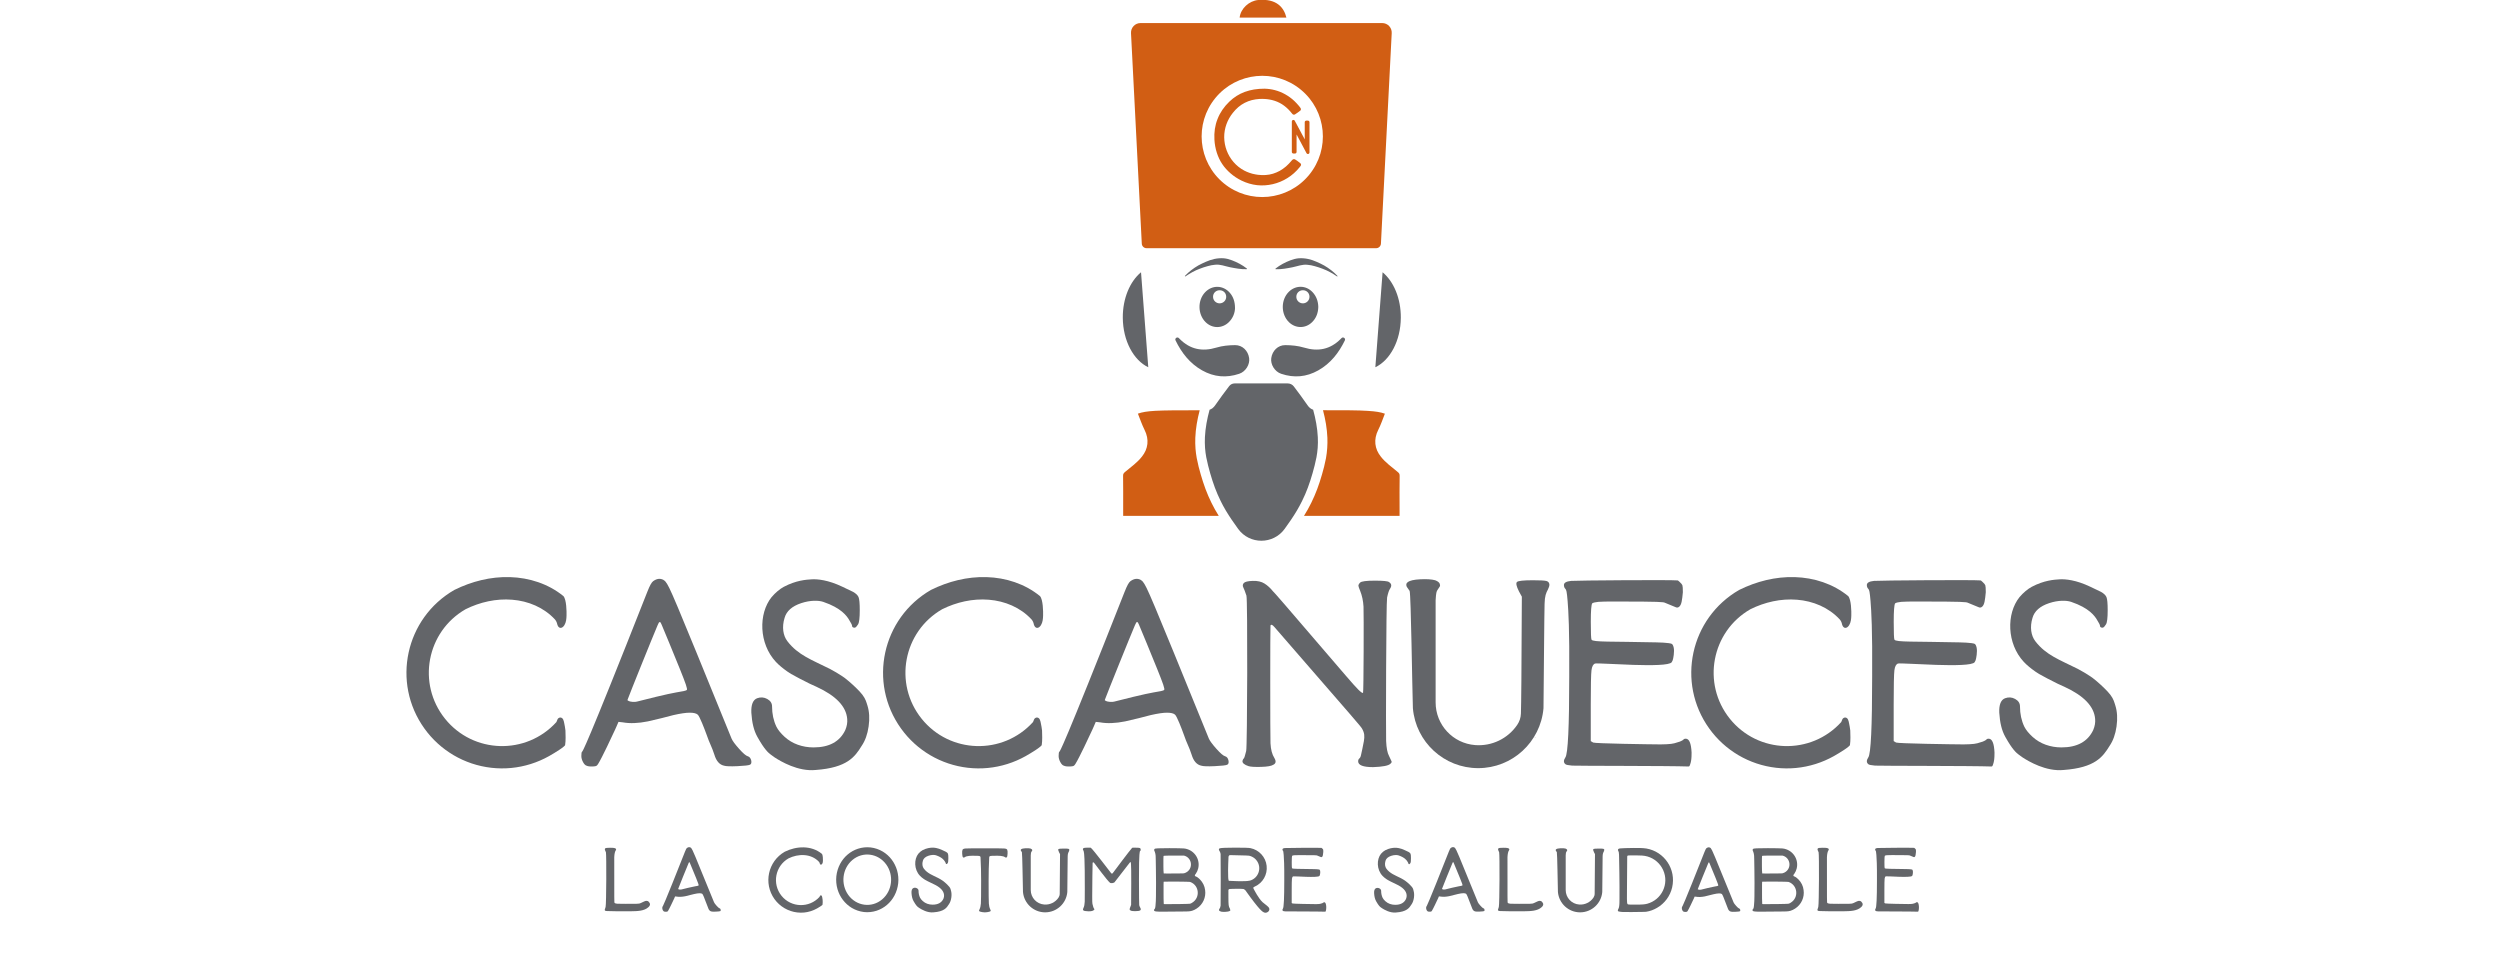 <?xml version="1.0" encoding="utf-8"?>
<!-- Generator: Adobe Illustrator 24.0.3, SVG Export Plug-In . SVG Version: 6.00 Build 0)  -->
<svg version="1.1" id="Layer_1" xmlns="http://www.w3.org/2000/svg" xmlns:xlink="http://www.w3.org/1999/xlink" x="0px" y="0px"
	 viewBox="0 0 621.37 238.13" style="enable-background:new 0 0 621.37 238.13;" xml:space="preserve">
<style type="text/css">
	.st0{fill:#636569;}
	.st1{fill:#D15E14;}
</style>
<g>
	<g>
		<path class="st0" d="M185.84,187.96c-0.44-0.12-1.16-0.74-2.15-1.85c-1-1.12-1.61-1.95-1.85-2.51
			c-14.84-36.47-15.35-37.6-16.39-38.98c-0.1-0.14-0.21-0.28-0.61-0.52c-0.8-0.4-1.64-0.28-2.51,0.36c-0.4,0.32-0.78,0.96-1.46,2.68
			c-15.58,39.55-16.08,39.62-16.2,39.7c-0.12,0.08-0.18,0.44-0.18,1.08c0,0.48,0.14,0.98,0.42,1.5c0.28,0.52,0.58,0.82,0.9,0.9
			c0.32,0.16,0.86,0.22,1.62,0.18c0.76-0.04,0.9-0.11,1.22-0.61c0.96-1.51,3.5-6.97,4.23-8.55c0.24-0.53,0.28-0.62,0.34-0.76
			c0.1-0.24,0.26-0.6,0.5-1.16c0.36,0.04,0.72,0.08,1.08,0.12c1.75,0.32,3.83,0.24,6.22-0.24c2.47-0.56,4.59-1.08,6.34-1.56
			c1.75-0.4,3.11-0.6,4.07-0.6c0.96,0,1.62,0.16,1.98,0.48c0.47,0.36,1.71,3.61,2.16,4.85c0.44,1.24,0.8,2.16,1.08,2.75
			c0.28,0.6,0.58,1.38,0.9,2.34c0.48,1.6,1.28,2.51,2.4,2.75c0.48,0.16,1.59,0.2,3.35,0.12c1.75-0.08,2.79-0.2,3.11-0.36
			c0.32-0.16,0.42-0.52,0.3-1.08C186.56,188.42,186.28,188.08,185.84,187.96z M170.7,171.5c-0.16,0.16-1.04,0.36-2.63,0.6
			c-1.6,0.24-8.5,1.92-9.76,2.28c-0.42,0.12-1.58,0.16-2.22-0.24c-0.16-0.08-0.16-0.1-0.09-0.28c0.57-1.57,6.11-15.32,7.43-18.42
			c0.29-0.69,0.38-0.85,0.57-0.82c0.16,0,0.21,0.09,0.45,0.64c0.71,1.66,3.1,7.47,4.55,11.06
			C170.44,169.91,170.93,171.27,170.7,171.5z"/>
		<path class="st0" d="M525.76,175.34c-0.24-0.72-0.39-1.55-1.24-2.66c-0.85-1.11-2.4-2.51-3.34-3.32
			c-0.95-0.81-1.29-1.04-1.68-1.29c-0.39-0.25-0.82-0.54-1.48-0.93c-0.26-0.16-0.56-0.34-1.59-0.89c-4.43-2.22-7.92-3.42-10.56-6.88
			c-1.05-1.38-1.41-3.5-0.69-5.81c0.48-1.68,1.85-2.89,4.13-3.65c2.28-0.76,4.33-0.7,5.46-0.32c4.54,1.53,5.87,3.55,6.39,4.39
			c0.52,0.84,0.78,1.34,0.78,1.5c0,0.24,0.1,0.4,0.3,0.48c0.2,0.08,0.38,0.08,0.54,0c0.16-0.08,0.38-0.34,0.66-0.78
			s0.42-1.62,0.42-3.53c0-1.68-0.1-2.75-0.3-3.23c-0.2-0.48-0.66-0.92-1.38-1.32c-0.72-0.32-1.5-0.72-2.67-1.28
			c-3.52-1.68-6.17-1.91-7.57-1.83c-1.4,0.08-3.9,0.25-6.95,1.86c-1.01,0.54-2.09,1.45-3.05,2.57c-3.29,4.11-3.17,11.53,1.06,16.08
			c0.81,0.87,1.77,1.63,2.82,2.38c0.52,0.37,1.07,0.74,3.07,1.77c1.99,1.04,3.39,1.72,4.19,2.04c4.87,2.23,7.42,4.91,7.66,8.02
			c0.08,0.88-0.08,1.8-0.48,2.75c-1.36,2.87-3.99,4.31-7.9,4.31c-1.36,0-2.65-0.22-3.89-0.66c-1.24-0.44-2.33-1.1-3.29-1.97
			c-0.96-0.88-1.64-1.72-2.04-2.52c-0.72-1.51-1.08-3.19-1.08-5.03c0-0.8-0.4-1.42-1.2-1.86c-0.8-0.44-1.64-0.5-2.51-0.18
			c-1.04,0.4-1.52,1.6-1.44,3.59c0.16,2.48,0.6,4.39,1.5,6.01c1.81,3.24,2.73,3.94,3.29,4.38c0.28,0.22,0.48,0.38,0.99,0.72
			c1.53,1,5.86,3.57,10.2,3.13c7.86-0.57,9.76-3.27,11.43-5.98c0.88-1.28,1.46-2.89,1.74-4.85
			C526.34,178.59,526.24,176.85,525.76,175.34z"/>
		<path class="st0" d="M494.27,183.6c-0.4,0-0.5,0.15-0.62,0.27c-0.12,0.12-0.26,0.21-0.82,0.45c-0.48,0.16-0.94,0.3-1.38,0.42
			c-0.44,0.12-1.1,0.2-1.98,0.24c-0.88,0.04-1.03,0.04-1.45,0.04c-2.68-0.01-16.35-0.22-16.75-0.46c-0.2-0.12-0.4-0.24-0.6-0.36
			c0-2.99,0-5.99,0-8.98c0-4.79,0.06-7.66,0.18-8.62c0.12-0.96,0.42-1.52,0.9-1.68c0.96-0.24,17.96,1.24,19.04-0.33
			c0.24-0.38,0.3-0.58,0.38-1.02c0.17-0.87,0.44-2.68-0.28-3.5c-0.54-0.36-3.91-0.41-3.91-0.41c-11.24-0.26-15.73-0.02-16.12-0.67
			c-0.12-0.2-0.18-1.68-0.18-4.43c0-2.75,0.12-4.29,0.36-4.61c0.24-0.16,0.74-0.28,1.5-0.36c0.76-0.08,2.35-0.08,3.79-0.08
			c12-0.02,12.37,0.14,12.76,0.3c0.07,0.03,0.15,0.06,0.63,0.26c0.96,0.4,1.64,0.68,2.04,0.84c0.32,0.16,0.62,0.12,0.9-0.12
			c0.28-0.24,0.48-0.66,0.6-1.26c0.12-0.6,0.22-1.38,0.3-2.33c0-0.96-0.04-1.54-0.12-1.74c-0.08-0.2-0.28-0.46-0.69-0.83
			c-0.38-0.35-0.4-0.36-0.5-0.37c-1.6-0.17-25.26,0-26.46,0.12c-1.2,0.12-1.79,0.46-1.79,1.02c0,0.4,0.12,0.72,0.36,0.96
			c0.24,0.24,0.36,0.63,0.56,3.09c0.2,2.46,0.48,7,0.4,18.57c0,12.61-0.32,19.35-0.96,20.23c-0.48,0.72-0.48,1.28,0,1.68
			c0.16,0.16,0.72,0.28,1.68,0.36c0.96,0.08,24.18,0.04,28.96,0.22c0.25,0.01,0.39-0.49,0.5-0.93c0.14-0.58,0.23-1.08,0.23-2.52
			C495.63,184.75,495.15,183.6,494.27,183.6z"/>
		<path class="st0" d="M446.1,143.44c-4.82-0.15-9.55,1.07-13.82,3.18c-12.19,7.01-15.66,23.02-7.46,34.44
			c3.91,5.46,9.95,9.01,16.63,9.77c3.3,0.38,6.64,0.06,9.81-0.94c1.59-0.5,3.09-1.15,4.54-1.96c0.85-0.48,1.69-0.99,2.51-1.53
			c0.38-0.25,0.75-0.5,1.1-0.8c0.08-0.06,0.46-0.36,0.4-0.51c0.16-0.96,0.11-2.57,0.07-3.53c-0.08-0.62-0.17-1.24-0.31-1.85
			c-0.11-0.53-0.24-1.38-1.01-1.38c-0.72,0.14-0.68,0.67-0.93,1.14c-7.53,8.28-20.67,7.89-27.68-0.83
			c-7.01-8.72-4.59-21.64,5.11-27.22c3.55-1.76,7.59-2.69,11.59-2.36c3.98,0.32,7.84,1.9,10.62,4.9c0.32,0.38,0.49,0.78,0.58,1.26
			c0.31,1.09,1.19,1.09,1.76,0.16c0.44-0.71,0.51-1.61,0.53-2.39c0.03-0.95,0-3.95-0.77-4.83
			C455.6,145.09,450.86,143.58,446.1,143.44z"/>
		<path class="st0" d="M418.98,183.6c-0.4,0-0.5,0.15-0.62,0.27c-0.12,0.12-0.26,0.21-0.82,0.45c-0.48,0.16-0.94,0.3-1.38,0.42
			c-0.44,0.12-1.1,0.2-1.98,0.24c-0.88,0.04-1.03,0.04-1.45,0.04c-2.68-0.01-16.35-0.22-16.75-0.46c-0.2-0.12-0.4-0.24-0.6-0.36
			c0-2.99,0-5.99,0-8.98c0-4.79,0.06-7.66,0.18-8.62c0.12-0.96,0.42-1.52,0.9-1.68c0.96-0.24,17.96,1.24,19.04-0.33
			c0.24-0.38,0.29-0.58,0.38-1.02c0.17-0.87,0.44-2.68-0.28-3.5c-0.54-0.36-3.91-0.41-3.91-0.41c-11.24-0.26-15.73-0.02-16.12-0.67
			c-0.12-0.2-0.18-1.68-0.18-4.43c0-2.75,0.12-4.29,0.36-4.61c0.24-0.16,0.74-0.28,1.5-0.36c0.76-0.08,2.35-0.08,3.79-0.08
			c12-0.02,12.37,0.14,12.76,0.3c0.07,0.03,0.15,0.06,0.63,0.26c0.96,0.4,1.64,0.68,2.04,0.84c0.32,0.16,0.62,0.12,0.9-0.12
			c0.28-0.24,0.48-0.66,0.6-1.26c0.12-0.6,0.22-1.38,0.3-2.33c0-0.96-0.04-1.54-0.12-1.74c-0.08-0.2-0.28-0.46-0.69-0.83
			c-0.38-0.35-0.4-0.36-0.5-0.37c-1.6-0.17-25.26,0-26.46,0.12c-1.2,0.12-1.79,0.46-1.79,1.02c0,0.4,0.12,0.72,0.36,0.96
			c0.24,0.24,0.36,0.63,0.56,3.09c0.2,2.46,0.48,7,0.4,18.57c0,12.61-0.32,19.35-0.96,20.23c-0.48,0.72-0.48,1.28,0,1.68
			c0.16,0.16,0.72,0.28,1.68,0.36c0.96,0.08,24.18,0.04,28.96,0.22c0.25,0.01,0.39-0.49,0.5-0.93c0.14-0.58,0.23-1.08,0.23-2.52
			C420.33,184.75,419.86,183.6,418.98,183.6z"/>
		<path class="st0" d="M381.47,183.49l0.18-0.24C381.53,183.25,381.47,183.33,381.47,183.49z"/>
		<path class="st0" d="M384.35,144.4c-0.48-0.12-1.6-0.18-3.35-0.18c-2.32,0-3.63,0.14-3.95,0.42c-0.32,0.28-0.16,1.06,0.48,2.34
			c0.24,0.44,0.48,0.88,0.72,1.32c-0.08,19.56-0.15,26.5-0.23,29.04c-0.03,1.02-0.35,2-0.93,2.84c-2.33,3.41-6.3,5.32-10.42,5.01
			c-5.56-0.41-9.85-5.04-9.85-10.61c0-8.46,0-16.91,0-25.37c0.1-1.95,0.25-2.24,0.45-2.55c0.19-0.31,0.43-0.63,0.56-0.85
			c0.12-0.22,0.13-0.33,0.02-0.69c-0.12-0.36-0.5-0.66-1.14-0.9c-0.88-0.24-2.11-0.32-3.71-0.24c-1.6,0.08-2.63,0.32-3.11,0.72
			c-0.24,0.16-0.36,0.38-0.36,0.66c0,0.28,0.04,0.37,0.24,0.66c0.2,0.29,0.56,0.78,0.59,0.85c0.34,1.02,0.64,24.24,0.81,29.16
			c0.72,8.42,7.77,14.89,16.23,14.89c8.46,0,15.5-6.47,16.23-14.89c0.07-5.81,0.2-24.62,0.27-25.94c0.04-1.95,0.36-2.71,0.84-3.59
			c0.24-0.48,0.36-0.88,0.36-1.2C385.06,144.82,384.82,144.52,384.35,144.4z"/>
		<path class="st0" d="M345.24,187.89c-0.4-0.72-0.64-1.95-0.72-3.71c-0.08-1.76,0-34.56,0.24-35.67c0.24-1.12,0.48-1.83,0.72-2.16
			c0.48-0.72,0.4-1.27-0.24-1.67c-0.24-0.24-1.42-0.36-3.53-0.36c-2.12,0-3.33,0.16-3.65,0.48c-0.32,0.32-0.46,0.6-0.42,0.84
			c0.04,0.24,0.18,0.64,0.42,1.2c0.48,1.2,0.76,2.51,0.84,3.95c0.08,1.44,0.04,21.35-0.12,21.43c-0.16,0.08-0.56-0.2-1.2-0.84
			c-0.64-0.64-1.6-1.72-3.13-3.5c-16.83-19.64-17.5-20.36-18.06-20.92c-0.64-0.8-1.34-1.44-2.1-1.92c-0.76-0.48-1.74-0.7-2.93-0.66
			c-1.2,0.04-1.94,0.22-2.22,0.54c-0.28,0.32-0.32,0.68-0.12,1.08c0.2,0.4,0.46,1.08,0.78,2.04c0.32,0.96,0.22,37.45-0.06,38.61
			c-0.28,1.16-0.48,1.78-0.6,1.86c-0.12,0.08-0.22,0.26-0.3,0.54c-0.08,0.28,0.02,0.54,0.3,0.78c0.28,0.24,0.68,0.44,1.2,0.6
			c0.52,0.16,1.56,0.22,3.11,0.18c1.55-0.04,2.57-0.22,3.05-0.54c0.64-0.32,0.72-0.88,0.24-1.68c-0.56-0.88-0.88-2.09-0.96-3.65
			c-0.08-1.56-0.08-29.19,0-29.27c0.16-0.32,0.48-0.2,0.96,0.36c21.03,24.2,21.39,24.62,21.79,25.26c0.64,1.12,0.66,1.9,0.46,3.14
			c-0.2,1.24-0.62,2.95-0.7,3.38c-0.08,0.44-0.22,0.74-0.42,0.9c-0.2,0.16-0.3,0.4-0.3,0.72c0,0.96,1.24,1.44,3.71,1.44
			c2.39-0.08,3.83-0.36,4.31-0.84c0.4-0.33,0.3-0.54,0.28-0.6C345.85,189.14,345.63,188.69,345.24,187.89z"/>
		<path class="st0" d="M304.48,187.96c-0.44-0.12-1.16-0.74-2.15-1.85c-1-1.12-1.61-1.95-1.86-2.51
			c-14.84-36.47-15.35-37.6-16.39-38.98c-0.1-0.14-0.21-0.28-0.61-0.52c-0.8-0.4-1.64-0.28-2.51,0.36c-0.4,0.32-0.78,0.96-1.46,2.68
			c-15.58,39.55-16.08,39.62-16.2,39.7c-0.12,0.08-0.18,0.44-0.18,1.08c0,0.48,0.14,0.98,0.42,1.5c0.28,0.52,0.58,0.82,0.9,0.9
			c0.32,0.16,0.86,0.22,1.62,0.18c0.76-0.04,0.9-0.11,1.22-0.61c0.96-1.51,3.5-6.97,4.23-8.55c0.24-0.53,0.28-0.62,0.34-0.76
			c0.1-0.24,0.26-0.6,0.5-1.16c0.36,0.04,0.72,0.08,1.08,0.12c1.75,0.32,3.83,0.24,6.22-0.24c2.47-0.56,4.59-1.08,6.34-1.56
			c1.75-0.4,3.11-0.6,4.07-0.6c0.96,0,1.62,0.16,1.98,0.48c0.47,0.36,1.71,3.61,2.15,4.85c0.44,1.24,0.8,2.16,1.08,2.75
			c0.28,0.6,0.58,1.38,0.9,2.34c0.48,1.6,1.28,2.51,2.4,2.75c0.48,0.16,1.59,0.2,3.35,0.12c1.75-0.08,2.79-0.2,3.11-0.36
			c0.32-0.16,0.42-0.52,0.3-1.08C305.2,188.42,304.92,188.08,304.48,187.96z M289.34,171.5c-0.16,0.16-1.04,0.36-2.63,0.6
			c-1.6,0.24-8.5,1.92-9.76,2.28c-0.42,0.12-1.58,0.16-2.22-0.24c-0.16-0.08-0.16-0.1-0.09-0.28c0.57-1.57,6.11-15.32,7.43-18.42
			c0.29-0.69,0.38-0.85,0.57-0.82c0.16,0,0.21,0.09,0.45,0.64c0.71,1.66,3.1,7.47,4.55,11.06
			C289.08,169.91,289.58,171.27,289.34,171.5z"/>
		<path class="st0" d="M245.22,143.44c-4.82-0.15-9.55,1.07-13.82,3.18c-12.19,7.01-15.66,23.02-7.46,34.44
			c3.91,5.46,9.95,9.01,16.63,9.77c3.3,0.38,6.64,0.06,9.81-0.94c1.59-0.5,3.09-1.15,4.54-1.96c0.85-0.48,1.69-0.99,2.51-1.53
			c0.38-0.25,0.75-0.5,1.1-0.8c0.08-0.06,0.46-0.36,0.4-0.51c0.16-0.96,0.11-2.57,0.07-3.53c-0.08-0.62-0.17-1.24-0.31-1.85
			c-0.11-0.53-0.24-1.38-1.01-1.38c-0.72,0.14-0.68,0.67-0.93,1.14c-7.53,8.28-20.67,7.89-27.68-0.83
			c-7.01-8.72-4.59-21.64,5.11-27.22c3.55-1.76,7.59-2.69,11.59-2.36c3.98,0.32,7.84,1.9,10.62,4.9c0.32,0.38,0.49,0.78,0.58,1.26
			c0.31,1.09,1.19,1.09,1.76,0.16c0.44-0.71,0.51-1.61,0.53-2.39c0.03-0.95,0-3.95-0.77-4.83
			C254.72,145.09,249.98,143.58,245.22,143.44z"/>
		<path class="st0" d="M214.35,172.68c-0.85-1.11-2.4-2.51-3.34-3.32c-0.95-0.81-1.29-1.04-1.68-1.29
			c-0.39-0.25-0.82-0.54-1.48-0.93c-0.26-0.16-0.56-0.34-1.59-0.89c-4.43-2.22-7.92-3.42-10.56-6.88c-1.06-1.38-1.41-3.5-0.69-5.81
			c0.48-1.68,1.85-2.89,4.13-3.65c2.28-0.76,4.33-0.7,5.46-0.32c4.54,1.53,5.87,3.55,6.39,4.39c0.52,0.84,0.78,1.34,0.78,1.5
			c0,0.24,0.1,0.4,0.3,0.48c0.2,0.08,0.38,0.08,0.54,0c0.16-0.08,0.38-0.34,0.66-0.78c0.28-0.44,0.42-1.62,0.42-3.53
			c0-1.68-0.1-2.75-0.3-3.23c-0.2-0.48-0.66-0.92-1.38-1.32c-0.72-0.32-1.5-0.72-2.67-1.28c-3.52-1.68-6.17-1.91-7.57-1.83
			c-1.4,0.08-3.9,0.25-6.95,1.86c-1.01,0.54-2.09,1.45-3.05,2.57c-3.29,4.11-3.17,11.53,1.06,16.08c0.81,0.87,1.77,1.63,2.82,2.38
			c0.52,0.37,1.07,0.74,3.07,1.77c1.99,1.04,3.39,1.72,4.19,2.04c4.87,2.23,7.42,4.91,7.66,8.02c0.08,0.88-0.08,1.8-0.48,2.75
			c-1.36,2.87-3.99,4.31-7.9,4.31c-1.36,0-2.65-0.22-3.89-0.66c-1.24-0.44-2.33-1.1-3.29-1.97c-0.96-0.88-1.64-1.72-2.04-2.52
			c-0.72-1.51-1.08-3.19-1.08-5.03c0-0.8-0.4-1.42-1.2-1.86c-0.8-0.44-1.64-0.5-2.51-0.18c-1.04,0.4-1.52,1.6-1.44,3.59
			c0.16,2.48,0.6,4.39,1.5,6.01c1.81,3.24,2.73,3.94,3.29,4.38c0.28,0.22,0.48,0.38,0.99,0.72c1.53,1,5.86,3.57,10.2,3.13
			c7.86-0.57,9.76-3.27,11.43-5.98c0.88-1.28,1.46-2.89,1.74-4.85c0.28-1.95,0.18-3.69-0.3-5.21
			C215.35,174.62,215.2,173.79,214.35,172.68z"/>
		<path class="st0" d="M126.76,143.44c-4.82-0.15-9.55,1.07-13.82,3.18c-12.19,7.01-15.66,23.02-7.46,34.44
			c3.91,5.46,9.95,9.01,16.63,9.77c3.3,0.38,6.64,0.06,9.81-0.94c1.59-0.5,3.09-1.15,4.54-1.96c0.85-0.48,1.69-0.99,2.51-1.53
			c0.38-0.25,0.75-0.5,1.1-0.8c0.08-0.06,0.46-0.36,0.4-0.51c0.16-0.96,0.11-2.57,0.07-3.53c-0.08-0.62-0.17-1.24-0.31-1.85
			c-0.11-0.53-0.24-1.38-1.01-1.38c-0.72,0.14-0.68,0.67-0.93,1.14c-7.53,8.28-20.67,7.89-27.68-0.83
			c-7.01-8.72-4.59-21.64,5.11-27.22c3.55-1.76,7.59-2.69,11.59-2.36c3.98,0.32,7.84,1.9,10.62,4.9c0.32,0.38,0.49,0.78,0.59,1.26
			c0.31,1.09,1.19,1.09,1.76,0.16c0.44-0.71,0.51-1.61,0.53-2.39c0.03-0.95,0-3.95-0.77-4.83
			C136.27,145.09,131.52,143.58,126.76,143.44z"/>
	</g>
	<g>
		<path class="st0" d="M462.06,223.9c-0.26,0-0.68,0.21-1.41,0.56c-0.24,0.12-0.39,0.15-1.01,0.17c-1.24,0.04-4.37,0.01-4.78-0.01
			c-0.2-0.01-0.57-0.08-0.68-0.19c-0.04-0.05-0.04-0.06-0.04-0.06c-0.04-0.05-0.08-0.11-0.06-11.32c0.04-0.85,0.17-1.42,0.39-1.72
			c0.08-0.14,0.1-0.25,0.04-0.33c-0.11-0.22-0.61-0.31-1.52-0.29c-0.68,0-1.07,0.05-1.17,0.16c-0.1,0.11-0.11,0.25-0.04,0.43
			c0.07,0.18,0.21,0.45,0.23,0.54c0.15,0.65,0.11,12.82-0.08,13.57c-0.03,0.1-0.06,0.23-0.12,0.4c-0.06,0.17-0.16,0.37-0.04,0.49
			c0.13,0.12,0.29,0.13,0.53,0.14c0.94,0.04,3.03,0.08,6.02,0.05c1.5-0.02,3.22-0.05,4.26-1.02c0.52-0.48,0.49-0.92,0.03-1.38
			C462.5,223.97,462.32,223.9,462.06,223.9z"/>
		<path class="st0" d="M382.66,223.9c-0.26,0-0.68,0.21-1.41,0.56c-0.24,0.12-0.39,0.15-1.01,0.17c-1.24,0.04-4.37,0.01-4.78-0.01
			c-0.2-0.01-0.57-0.08-0.68-0.19c-0.04-0.05-0.04-0.06-0.04-0.06c-0.04-0.05-0.08-0.11-0.06-11.32c0.04-0.85,0.17-1.42,0.39-1.72
			c0.08-0.14,0.1-0.25,0.04-0.33c-0.11-0.22-0.61-0.31-1.52-0.29c-0.68,0-1.07,0.05-1.17,0.16c-0.1,0.11-0.11,0.25-0.04,0.43
			s0.21,0.45,0.23,0.54c0.15,0.65,0.11,12.82-0.08,13.57c-0.03,0.1-0.06,0.23-0.12,0.4c-0.06,0.17-0.16,0.37-0.04,0.49
			c0.13,0.12,0.29,0.13,0.53,0.14c0.94,0.04,3.03,0.08,6.02,0.05c1.5-0.02,3.22-0.05,4.26-1.02c0.52-0.48,0.49-0.92,0.03-1.38
			C383.11,223.97,382.92,223.9,382.66,223.9z"/>
		<path class="st0" d="M160.65,223.9c-0.26,0-0.68,0.21-1.41,0.56c-0.24,0.12-0.39,0.15-1.01,0.17c-1.24,0.04-4.37,0.01-4.78-0.01
			c-0.2-0.01-0.57-0.08-0.68-0.19c-0.04-0.05-0.04-0.06-0.04-0.06c-0.04-0.05-0.08-0.11-0.06-11.32c0.04-0.85,0.17-1.42,0.39-1.72
			c0.08-0.14,0.1-0.25,0.04-0.33c-0.11-0.22-0.61-0.31-1.52-0.29c-0.68,0-1.07,0.05-1.17,0.16c-0.1,0.11-0.11,0.25-0.04,0.43
			c0.07,0.18,0.21,0.45,0.23,0.54c0.15,0.65,0.11,12.82-0.08,13.57c-0.03,0.1-0.06,0.23-0.12,0.4c-0.06,0.17-0.16,0.37-0.04,0.49
			c0.13,0.12,0.29,0.13,0.53,0.14c0.94,0.04,3.03,0.08,6.02,0.05c1.5-0.02,3.22-0.05,4.26-1.02c0.52-0.48,0.49-0.92,0.03-1.38
			C161.09,223.97,160.91,223.9,160.65,223.9z"/>
		<path class="st0" d="M476.45,224.23c-0.14,0-0.17,0.05-0.21,0.09c-0.04,0.04-0.09,0.07-0.28,0.15c-0.16,0.06-0.32,0.1-0.47,0.14
			c-0.15,0.04-0.38,0.07-0.68,0.08c-0.3,0.01-0.35,0.01-0.5,0.01c-0.92,0-5.61-0.08-5.75-0.16c-0.07-0.04-0.14-0.08-0.2-0.12
			c0-1.03,0-2.05,0-3.08c0-1.64,0.02-2.63,0.06-2.96c0.04-0.33,0.14-0.52,0.31-0.57c0.33-0.08,6.16,0.42,6.53-0.11
			c0.08-0.13,0.1-0.2,0.13-0.35c0.06-0.3,0.15-0.92-0.09-1.2c-0.19-0.12-1.34-0.14-1.34-0.14c-3.86-0.09-5.4-0.01-5.53-0.23
			c-0.04-0.07-0.06-0.57-0.06-1.52c0-0.94,0.04-1.47,0.12-1.58c0.08-0.05,0.25-0.1,0.51-0.12c0.26-0.03,0.81-0.03,1.3-0.03
			c4.12-0.01,4.24,0.05,4.38,0.1c0.03,0.01,0.05,0.02,0.22,0.09c0.33,0.14,0.56,0.23,0.7,0.29c0.11,0.06,0.21,0.04,0.31-0.04
			c0.1-0.08,0.16-0.23,0.2-0.43c0.04-0.21,0.08-0.47,0.1-0.8c0-0.33-0.01-0.53-0.04-0.6c-0.03-0.07-0.1-0.16-0.24-0.28
			c-0.13-0.12-0.14-0.12-0.17-0.13c-0.55-0.06-8.67,0-9.08,0.04c-0.41,0.04-0.62,0.16-0.62,0.35c0,0.14,0.04,0.25,0.12,0.33
			c0.08,0.08,0.12,0.22,0.19,1.06c0.07,0.85,0.16,2.4,0.14,6.37c0,4.33-0.11,6.64-0.33,6.94c-0.16,0.25-0.16,0.44,0,0.58
			c0.05,0.06,0.25,0.1,0.58,0.12c0.33,0.03,8.3,0.01,9.94,0.08c0.09,0,0.13-0.17,0.17-0.32c0.05-0.2,0.08-0.37,0.08-0.86
			C476.91,224.63,476.75,224.23,476.45,224.23z"/>
		<path class="st0" d="M443.35,210.9c0.06,0.01,0.1,0.03,0.16,0.05c0.06,0.01,0.12,0.01,0.18,0.03L443.35,210.9z"/>
		<path class="st0" d="M447,218.58c-0.33-0.34-0.67-0.62-1.13-0.79c-0.01-0.01-0.03-0.01-0.04-0.02c-0.06-0.04-0.08-0.08-0.09-0.14
			c-0.01-0.07,0-0.12,0.03-0.18c0.02-0.03,0.04-0.06,0.06-0.09c0.05-0.06,0.1-0.12,0.14-0.18c0.29-0.42,0.48-0.85,0.6-1.34
			c0.53-2.21-0.87-4.4-3.07-4.88c-0.15-0.03-0.3-0.07-0.46-0.08c-0.44-0.03-0.88-0.04-1.33-0.05c-1.54-0.03-3.08-0.03-4.63,0.01
			c-0.38,0.01-0.75,0.01-1.13,0.07c-0.12,0.02-0.2,0.05-0.28,0.15c-0.16,0.22,0.06,0.52,0.12,0.7c0.1,0.3,0.17,0.61,0.19,0.93
			c0.03,0.34,0.02,0.69,0.03,1.03c0.02,0.81,0.03,1.62,0.04,2.43c0.03,2.2,0.05,4.4,0.01,6.6c-0.02,0.81-0.02,1.61-0.12,2.41
			c-0.03,0.24-0.05,0.54-0.2,0.76c-0.07,0.11-0.22,0.17-0.16,0.35c0.08,0.24,0.4,0.26,0.59,0.28c0.22,0.03,0.44,0.03,0.66,0.04
			c0.54,0.01,1.09,0.01,1.63,0c1.52-0.01,3.04-0.02,4.55-0.04c0.68-0.01,1.36,0.02,2.03-0.18c0.41-0.12,0.78-0.32,1.14-0.55
			c1.54-0.99,2.36-2.79,2.1-4.6C448.17,220.22,447.71,219.3,447,218.58z M437.92,213.5c0-0.23,0-0.47,0.03-0.7
			c0.01-0.04,0.02-0.07,0.06-0.08c0.08-0.02,0.17-0.02,0.25-0.03c0.73-0.04,1.46-0.04,2.19-0.04c0.85,0,1.71,0,2.56,0
			c1.87,0.43,2.39,2.84,0.87,4c-0.24,0.18-0.49,0.31-0.79,0.39c-0.06,0.01-0.11,0.02-0.17,0.03c-0.12,0.01-0.23,0.01-0.35,0.01
			c-0.39,0.01-0.77,0.01-1.16,0.02c-0.85,0.01-1.71,0.01-2.56,0.01c-0.23,0-0.46,0-0.68-0.01c-0.05,0-0.1,0-0.15-0.01
			c-0.05-0.01-0.03-0.05-0.03-0.08c-0.04-0.21-0.04-0.42-0.05-0.63c-0.01-0.33-0.02-0.67-0.02-1
			C437.91,214.74,437.91,214.12,437.92,213.5z M445.08,224.36c-0.12,0.08-0.33,0.21-0.49,0.24c-0.02,0-0.04,0.01-0.05,0.01
			c-0.06,0.01-0.12,0.01-0.18,0.02c-0.2,0.01-0.4,0.02-0.6,0.03c-0.61,0.02-1.23,0.03-1.84,0.04c-1.07,0.02-2.15,0.03-3.22,0.02
			c-0.21,0-0.42,0-0.63-0.01c-0.03,0-0.05,0.01-0.06-0.03c-0.01-0.07-0.01-0.14-0.02-0.21c-0.04-0.77-0.04-1.53-0.04-2.3
			c0-0.78-0.01-1.56,0-2.34c0-0.21,0-0.41,0.02-0.61c0-0.02-0.02-0.06,0.02-0.07c0.06-0.01,0.12-0.01,0.18-0.01
			c1.07-0.04,2.15-0.02,3.22-0.02c0.72,0.01,1.43,0.01,2.15,0.03c0.24,0.01,0.49,0.01,0.73,0.03c0.09,0.01,0.24-0.01,0.33,0.04
			C446.84,220.05,447.13,223.11,445.08,224.36z"/>
		<path class="st0" d="M432.26,225.8c-0.15-0.04-0.4-0.25-0.74-0.64c-0.34-0.38-0.56-0.67-0.64-0.87
			c-5.11-12.56-5.29-12.95-5.64-13.43c-0.04-0.05-0.07-0.1-0.21-0.18c-0.28-0.14-0.56-0.1-0.87,0.12c-0.14,0.11-0.27,0.33-0.5,0.92
			c-5.37,13.62-5.54,13.64-5.58,13.67c-0.04,0.03-0.06,0.15-0.06,0.37c0,0.17,0.05,0.34,0.14,0.52c0.1,0.18,0.2,0.28,0.31,0.31
			c0.11,0.06,0.3,0.08,0.56,0.06c0.26-0.01,0.31-0.04,0.42-0.21c0.33-0.52,1.21-2.4,1.46-2.94c0.08-0.18,0.1-0.21,0.12-0.26
			c0.04-0.08,0.09-0.21,0.17-0.4c0.12,0.01,0.25,0.03,0.37,0.04c0.6,0.11,1.32,0.08,2.14-0.08c0.85-0.19,1.58-0.37,2.18-0.54
			c0.6-0.14,1.07-0.21,1.4-0.21c0.33,0,0.56,0.06,0.68,0.16c0.16,0.12,0.59,1.24,0.74,1.67c0.15,0.43,0.27,0.74,0.37,0.95
			c0.1,0.21,0.2,0.47,0.31,0.8c0.17,0.55,0.44,0.87,0.82,0.95c0.16,0.06,0.55,0.07,1.15,0.04c0.6-0.03,0.96-0.07,1.07-0.12
			c0.11-0.05,0.14-0.18,0.1-0.37C432.51,225.96,432.41,225.84,432.26,225.8z M427.05,220.14c-0.06,0.06-0.36,0.12-0.91,0.21
			c-0.55,0.08-2.93,0.66-3.36,0.78c-0.14,0.04-0.54,0.06-0.76-0.08c-0.06-0.03-0.05-0.03-0.03-0.09c0.2-0.54,2.1-5.28,2.56-6.34
			c0.1-0.24,0.13-0.29,0.2-0.28c0.05,0,0.07,0.03,0.15,0.22c0.24,0.57,1.07,2.57,1.57,3.81
			C426.96,219.59,427.13,220.05,427.05,220.14z"/>
		<path class="st0" d="M409.18,210.89c-1.01-0.15-2.1-0.13-3.11-0.13c-0.71,0-1.41,0.02-2.12,0.04c-0.42,0.01-0.84,0.03-1.26,0.07
			c-0.25,0.03-0.6,0.1-0.55,0.44c0.03,0.18,0.16,0.3,0.2,0.48c0.08,0.41,0.07,0.83,0.08,1.25c0.04,1.31,0.05,2.61,0.07,3.92
			c0.02,2.17,0.06,4.33,0.03,6.5c-0.01,0.66,0.01,1.32-0.11,1.98c-0.02,0.12-0.05,0.24-0.11,0.35c-0.04,0.07-0.08,0.14-0.11,0.21
			c-0.05,0.12-0.16,0.44,0.03,0.51c0.2,0.08,0.4,0.08,0.6,0.12c0.3,0.05,0.59,0.05,0.89,0.05c0.61,0.01,1.22,0.01,1.84,0.01
			c0.98-0.01,1.96-0.01,2.94-0.04c0.22-0.01,0.44,0,0.65-0.03c0.97-0.14,1.88-0.49,2.72-0.98c1.9-1.1,3.26-2.94,3.75-5.08
			C416.65,216.07,413.7,211.66,409.18,210.89z M409.39,224.63c0.03-0.01,0.07-0.01,0.1-0.02l-0.19,0.05
			C409.33,224.65,409.36,224.64,409.39,224.63c-0.65,0.17-1.31,0.19-1.97,0.21c-0.7,0.02-1.4,0.02-2.1,0
			c-0.2-0.01-0.4-0.01-0.6-0.04c-0.08-0.01-0.15-0.03-0.2-0.11c-0.09-0.12-0.09-0.25-0.11-0.38c-0.03-0.29-0.04-0.57-0.04-0.86
			c-0.01-0.7,0-1.4,0.01-2.09c0.03-2.79,0.06-5.58,0.06-8.38c-0.01-0.23,0.07-0.34,0.3-0.36c0.21-0.02,0.43-0.01,0.64-0.01
			c0.49,0,0.99-0.01,1.48,0c0.89,0,1.76,0.02,2.63,0.27c1.73,0.5,3.15,1.74,3.89,3.39C414.92,219.69,413.01,223.66,409.39,224.63z"
			/>
		<path class="st0" d="M398.51,210.97c-0.16-0.04-0.54-0.06-1.14-0.06c-0.79,0-1.23,0.05-1.34,0.14c-0.11,0.1-0.05,0.36,0.16,0.79
			c0.08,0.15,0.16,0.3,0.24,0.45c-0.03,6.64-0.05,9-0.08,9.86c-0.01,0.37-0.11,0.66-0.31,0.97c-0.79,1.16-2.14,1.81-3.54,1.7
			c-1.89-0.14-3.35-1.71-3.35-3.6c0-2.87,0-5.74,0-8.62c0.03-0.66,0.08-0.76,0.15-0.86c0.07-0.1,0.15-0.22,0.19-0.29
			c0.04-0.07,0.05-0.11,0.01-0.23c-0.04-0.12-0.17-0.22-0.39-0.31c-0.3-0.08-0.72-0.11-1.26-0.08c-0.54,0.03-0.89,0.11-1.06,0.24
			c-0.08,0.05-0.12,0.13-0.12,0.22s0.01,0.13,0.08,0.22c0.07,0.1,0.19,0.26,0.2,0.29c0.11,0.34,0.22,8.23,0.27,9.9
			c0.25,2.86,2.64,5.06,5.51,5.06c2.87,0,5.27-2.2,5.51-5.06c0.02-1.97,0.07-8.36,0.09-8.81c0.01-0.66,0.12-0.92,0.28-1.22
			c0.08-0.16,0.12-0.3,0.12-0.41C398.76,211.11,398.67,211.01,398.51,210.97z"/>
		<path class="st0" d="M368.7,225.75c-0.15-0.04-0.4-0.25-0.74-0.64c-0.34-0.38-0.56-0.67-0.64-0.87
			c-5.11-12.56-5.29-12.95-5.64-13.43c-0.04-0.05-0.07-0.1-0.21-0.18c-0.28-0.14-0.56-0.1-0.87,0.12c-0.14,0.11-0.27,0.33-0.5,0.92
			c-5.37,13.62-5.54,13.64-5.58,13.67c-0.04,0.03-0.06,0.15-0.06,0.37c0,0.16,0.05,0.34,0.14,0.52c0.1,0.18,0.2,0.28,0.31,0.31
			c0.11,0.06,0.3,0.08,0.56,0.06c0.26-0.01,0.31-0.04,0.42-0.21c0.33-0.52,1.21-2.4,1.46-2.94c0.08-0.18,0.1-0.21,0.12-0.26
			c0.04-0.08,0.09-0.21,0.17-0.4c0.12,0.01,0.25,0.03,0.37,0.04c0.6,0.11,1.32,0.08,2.14-0.08c0.85-0.19,1.58-0.37,2.18-0.54
			c0.6-0.14,1.07-0.21,1.4-0.21c0.33,0,0.56,0.06,0.68,0.16c0.16,0.12,0.59,1.24,0.74,1.67c0.15,0.43,0.27,0.74,0.37,0.95
			c0.1,0.21,0.2,0.47,0.31,0.8c0.17,0.55,0.44,0.87,0.82,0.95c0.16,0.06,0.55,0.07,1.15,0.04c0.6-0.03,0.96-0.07,1.07-0.12
			c0.11-0.05,0.14-0.18,0.1-0.37C368.95,225.9,368.85,225.79,368.7,225.75z M363.48,220.08c-0.06,0.06-0.36,0.12-0.91,0.21
			c-0.55,0.08-2.93,0.66-3.36,0.78c-0.14,0.04-0.54,0.06-0.76-0.08c-0.06-0.03-0.05-0.03-0.03-0.09c0.2-0.54,2.1-5.28,2.56-6.34
			c0.1-0.24,0.13-0.29,0.2-0.28c0.05,0,0.07,0.03,0.15,0.22c0.24,0.57,1.07,2.57,1.57,3.81
			C363.39,219.53,363.57,219.99,363.48,220.08z"/>
		<path class="st0" d="M350.94,220.46c-0.29-0.38-0.81-0.85-1.14-1.13s-0.44-0.35-0.57-0.44c-0.13-0.09-0.28-0.18-0.5-0.32
			c-0.09-0.05-0.19-0.11-0.54-0.3c-1.5-0.75-2.69-1.16-3.59-2.34c-0.36-0.47-0.48-1.19-0.24-1.97c0.16-0.57,0.63-0.98,1.4-1.24
			c0.77-0.26,1.47-0.24,1.86-0.11c1.54,0.52,1.99,1.21,2.17,1.49c0.18,0.28,0.26,0.45,0.26,0.51c0,0.08,0.03,0.14,0.1,0.16
			c0.07,0.03,0.13,0.03,0.18,0c0.05-0.03,0.13-0.11,0.22-0.26c0.1-0.15,0.14-0.55,0.14-1.2c0-0.57-0.03-0.93-0.1-1.1
			c-0.07-0.16-0.22-0.31-0.47-0.45c-0.24-0.11-0.51-0.24-0.91-0.43c-1.19-0.57-2.1-0.65-2.57-0.62c-0.48,0.03-1.33,0.09-2.36,0.63
			c-0.34,0.18-0.71,0.49-1.04,0.87c-1.12,1.4-1.08,3.92,0.36,5.46c0.27,0.3,0.6,0.56,0.96,0.81c0.18,0.13,0.36,0.25,1.04,0.6
			c0.68,0.35,1.15,0.58,1.42,0.69c1.65,0.76,2.52,1.67,2.6,2.72c0.03,0.3-0.03,0.61-0.16,0.94c-0.46,0.98-1.36,1.46-2.68,1.46
			c-0.46,0-0.9-0.07-1.32-0.22c-0.42-0.15-0.79-0.37-1.12-0.67c-0.33-0.3-0.56-0.58-0.69-0.85c-0.24-0.51-0.37-1.08-0.37-1.71
			c0-0.27-0.14-0.48-0.41-0.63c-0.27-0.15-0.56-0.17-0.85-0.06c-0.35,0.14-0.52,0.54-0.49,1.22c0.05,0.84,0.2,1.49,0.51,2.04
			c0.62,1.1,0.93,1.34,1.12,1.49c0.1,0.08,0.16,0.13,0.34,0.24c0.52,0.34,1.99,1.21,3.46,1.06c2.67-0.19,3.31-1.11,3.88-2.03
			c0.3-0.43,0.49-0.98,0.59-1.65c0.09-0.66,0.06-1.25-0.1-1.77C351.28,221.11,351.23,220.83,350.94,220.46z"/>
		<path class="st0" d="M329.14,224.25c-0.14,0-0.17,0.05-0.21,0.09c-0.04,0.04-0.09,0.07-0.28,0.15c-0.16,0.06-0.32,0.1-0.47,0.14
			c-0.15,0.04-0.38,0.07-0.68,0.08c-0.3,0.01-0.35,0.01-0.5,0.01c-0.92,0-5.61-0.08-5.75-0.16c-0.07-0.04-0.14-0.08-0.2-0.12
			c0-1.03,0-2.05,0-3.08c0-1.64,0.02-2.63,0.06-2.96c0.04-0.33,0.14-0.52,0.31-0.58c0.33-0.08,6.16,0.42,6.53-0.11
			c0.08-0.13,0.1-0.2,0.13-0.35c0.06-0.3,0.15-0.92-0.09-1.2c-0.19-0.12-1.34-0.14-1.34-0.14c-3.86-0.09-5.4-0.01-5.53-0.23
			c-0.04-0.07-0.06-0.58-0.06-1.52c0-0.94,0.04-1.47,0.12-1.58c0.08-0.05,0.25-0.1,0.51-0.12c0.26-0.03,0.81-0.03,1.3-0.03
			c4.12-0.01,4.24,0.05,4.38,0.1c0.03,0.01,0.05,0.02,0.22,0.09c0.33,0.14,0.56,0.23,0.7,0.29c0.11,0.05,0.21,0.04,0.31-0.04
			c0.1-0.08,0.16-0.23,0.2-0.43c0.04-0.21,0.08-0.47,0.1-0.8c0-0.33-0.01-0.53-0.04-0.6c-0.03-0.07-0.1-0.16-0.24-0.28
			c-0.13-0.12-0.14-0.12-0.17-0.13c-0.55-0.06-8.67,0-9.08,0.04c-0.41,0.04-0.62,0.16-0.62,0.35c0,0.14,0.04,0.25,0.12,0.33
			c0.08,0.08,0.12,0.22,0.19,1.06c0.07,0.85,0.16,2.4,0.14,6.37c0,4.33-0.11,6.64-0.33,6.94c-0.16,0.25-0.16,0.44,0,0.57
			c0.05,0.06,0.25,0.1,0.58,0.12c0.33,0.03,8.3,0.01,9.94,0.08c0.09,0,0.13-0.17,0.17-0.32c0.05-0.2,0.08-0.37,0.08-0.86
			C329.61,224.65,329.44,224.25,329.14,224.25z"/>
		<path class="st0" d="M314.46,224.76c-0.28-0.22-0.48-0.36-0.67-0.54c-0.98-0.92-2.01-2.93-2.24-3.38
			c-0.05-0.09-0.06-0.12-0.06-0.17c0-0.05,0.06-0.12,0.18-0.21c0.07-0.05,0.13-0.08,0.19-0.1c2.01-0.89,3.21-2.99,2.96-5.17
			c-0.24-2.18-1.88-3.96-4.03-4.39c-0.33-0.08-1.57-0.12-3.73-0.12c-2.24,0-3.52,0.06-3.85,0.16c-0.3,0.08-0.34,0.3-0.12,0.66
			c0.14,0.19,0.23,0.44,0.29,0.74c0.03,0.24,0.05,12.63,0,12.85c-0.05,0.36-0.16,0.64-0.33,0.86c-0.16,0.25-0.07,0.44,0.29,0.57
			c0.22,0.11,0.6,0.15,1.15,0.12c0.87-0.05,1.31-0.19,1.31-0.41c0-0.08-0.04-0.22-0.12-0.41c-0.16-0.25-0.26-0.54-0.3-0.88
			c-0.04-0.34-0.06-0.99-0.06-1.94c0-0.61,0-1.23,0-1.84c0.05-0.05,0.11-0.11,0.16-0.16c0.11-0.11,3.38-0.12,3.6-0.04
			c0.14,0.06,0.29,0.16,0.45,0.31c3.62,5.12,4.32,5.35,4.54,5.46c0.3,0.17,0.6,0.17,0.9,0.02c0.3-0.15,0.48-0.38,0.53-0.68
			c0.03-0.19-0.04-0.39-0.2-0.59C315.12,225.27,314.74,224.98,314.46,224.76z M310.57,218.89c0.01,0,0.02-0.01,0.03-0.01
			c-0.35,0.09-0.69,0.1-1.05,0.12c-0.68,0.03-1.37,0.02-2.05,0.01c-0.65-0.01-1.29-0.06-1.93-0.08c-0.16-0.01-0.17,0.03-0.21-0.14
			c-0.08-0.3-0.09-0.6-0.1-0.9c-0.05-1.05-0.02-2.1,0.01-3.15c0.02-0.49,0.03-0.98,0.06-1.48c0.01-0.16-0.01-0.33,0.06-0.49
			c0.02-0.04,0.05-0.07,0.08-0.1c0.03-0.03,0.07-0.07,0.1-0.1c0.03-0.03,0.07-0.03,0.11-0.03c0.26,0,0.52,0,0.78,0.01
			c1.05,0.01,2.1,0.03,3.15,0.08c0.24,0.01,0.48,0.02,0.72,0.04c0.07,0.01,0.13,0.01,0.19,0.03c0.26,0.05,0.5,0.15,0.73,0.27
			c0.45,0.23,0.8,0.52,1.1,0.93c1.36,1.82,0.43,4.44-1.77,5c0.02,0,0.03,0,0.05-0.01L310.57,218.89z"/>
		<path class="st0" d="M294.59,210.9c0.06,0.01,0.1,0.03,0.16,0.05c0.06,0.01,0.12,0.01,0.18,0.03L294.59,210.9z"/>
		<path class="st0" d="M298.24,218.58c-0.33-0.34-0.67-0.62-1.13-0.79c-0.01-0.01-0.03-0.01-0.04-0.02
			c-0.06-0.04-0.08-0.08-0.09-0.14c-0.01-0.07,0-0.12,0.03-0.18c0.02-0.03,0.04-0.06,0.06-0.09c0.05-0.06,0.1-0.12,0.14-0.18
			c0.29-0.42,0.48-0.85,0.6-1.34c0.53-2.21-0.87-4.4-3.07-4.88c-0.15-0.03-0.3-0.07-0.46-0.08c-0.44-0.03-0.88-0.04-1.33-0.05
			c-1.54-0.03-3.08-0.03-4.63,0.01c-0.38,0.01-0.75,0.01-1.13,0.07c-0.12,0.02-0.2,0.05-0.27,0.15c-0.16,0.22,0.06,0.52,0.12,0.7
			c0.1,0.3,0.17,0.61,0.19,0.93c0.03,0.34,0.02,0.69,0.03,1.03c0.02,0.81,0.03,1.62,0.04,2.43c0.03,2.2,0.05,4.4,0.01,6.6
			c-0.02,0.81-0.02,1.61-0.12,2.41c-0.03,0.24-0.05,0.54-0.2,0.76c-0.07,0.11-0.22,0.17-0.16,0.35c0.08,0.24,0.4,0.26,0.59,0.28
			c0.22,0.03,0.44,0.03,0.66,0.04c0.54,0.01,1.09,0.01,1.63,0c1.52-0.01,3.04-0.02,4.55-0.04c0.68-0.01,1.36,0.02,2.03-0.18
			c0.41-0.12,0.78-0.32,1.14-0.55c1.54-0.99,2.36-2.79,2.1-4.6C299.41,220.22,298.95,219.3,298.24,218.58z M289.16,213.5
			c0-0.23,0-0.47,0.03-0.7c0.01-0.04,0.02-0.07,0.06-0.08c0.08-0.02,0.17-0.02,0.25-0.03c0.73-0.04,1.46-0.04,2.19-0.04
			c0.85,0,1.71,0,2.56,0c1.87,0.43,2.39,2.84,0.87,4c-0.24,0.18-0.49,0.31-0.79,0.39c-0.06,0.01-0.11,0.02-0.17,0.03
			c-0.12,0.01-0.23,0.01-0.35,0.01c-0.39,0.01-0.77,0.01-1.16,0.02c-0.85,0.01-1.71,0.01-2.56,0.01c-0.23,0-0.46,0-0.68-0.01
			c-0.05,0-0.1,0-0.15-0.01c-0.05-0.01-0.03-0.05-0.03-0.08c-0.04-0.21-0.04-0.42-0.05-0.63c-0.01-0.33-0.02-0.67-0.02-1
			C289.15,214.74,289.15,214.12,289.16,213.5z M296.32,224.36c-0.12,0.08-0.33,0.21-0.48,0.24c-0.02,0-0.04,0.01-0.05,0.01
			c-0.06,0.01-0.12,0.01-0.18,0.02c-0.2,0.01-0.4,0.02-0.6,0.03c-0.61,0.02-1.23,0.03-1.84,0.04c-1.07,0.02-2.15,0.03-3.22,0.02
			c-0.21,0-0.42,0-0.63-0.01c-0.03,0-0.05,0.01-0.06-0.03c-0.01-0.07-0.01-0.14-0.02-0.21c-0.04-0.77-0.04-1.53-0.04-2.3
			c0-0.78-0.01-1.56,0-2.34c0-0.21,0-0.41,0.02-0.61c0-0.02-0.02-0.06,0.02-0.07c0.06-0.01,0.12-0.01,0.18-0.01
			c1.07-0.04,2.15-0.02,3.22-0.02c0.72,0.01,1.43,0.01,2.15,0.03c0.24,0.01,0.49,0.01,0.73,0.03c0.09,0.01,0.24-0.01,0.33,0.04
			C298.08,220.05,298.37,223.11,296.32,224.36z"/>
		<path class="st0" d="M283.15,224.97c-0.03-0.19-0.05-2.29-0.06-6.3c-0.01-4.01,0.05-5.44,0.11-6.21c0.06-0.78,0.1-0.91,0.24-0.99
			c0.05-0.03,0.08-0.14,0.08-0.33c0-0.19-0.08-0.31-0.23-0.37c-0.15-0.05-0.5-0.08-1.04-0.08c-0.27,0-0.43,0-0.59,0
			c-0.11,0-0.23,0-0.28,0.05c-0.61,0.66-4.28,5.57-4.78,6.24c-0.07,0.1-0.08,0.11-0.16,0.13c-0.08,0.03-0.16,0.01-0.23-0.04
			c-0.07-0.05-4.51-5.95-5.09-6.36c-0.03-0.02-0.06-0.03-0.82-0.03c-0.55,0-0.89,0.05-1.04,0.16c-0.15,0.11-0.14,0.3,0.02,0.57
			c0.08,0.16,0.12,0.29,0.18,0.83c0.05,0.54,0.12,1.48,0.15,4.15c0.03,2.68,0.02,7.09,0,7.75c-0.03,0.66-0.13,1.17-0.33,1.56
			c-0.11,0.22-0.14,0.38-0.08,0.49c0.05,0.11,0.2,0.19,0.45,0.24c0.17,0.03,0.48,0.06,0.94,0.08c0.66,0,1.09-0.11,1.31-0.33
			c0.14-0.11,0.15-0.22,0.04-0.33c-0.14-0.16-0.27-0.56-0.41-1.19c-0.05-0.19-0.06-0.66-0.06-1.91c0.01-2.49,0.07-8.06,0.1-8.2
			c0.03-0.3,0.16-0.31,0.41-0.04c0.14,0.16,3.18,4.32,3.91,4.9c0.09,0.07,0.14,0.09,0.47,0.09c0.14,0,0.29-0.03,0.45-0.1
			c0.17-0.07,0.18-0.07,0.22-0.13c0.4-0.48,3.67-4.72,3.79-4.89c0.01-0.02,0.12-0.11,0.2-0.11c0.14,0,0.19,2.05,0.12,10.64
			c-0.06,0.15-0.11,0.3-0.17,0.45c-0.14,0.33-0.2,0.55-0.2,0.66c0,0.11,0.08,0.21,0.25,0.29c0.17,0.11,0.53,0.16,1.11,0.16
			c0.65,0,1.08-0.07,1.27-0.2c0.19-0.13,0.19-0.37,0-0.69C283.29,225.42,283.21,225.21,283.15,224.97z"/>
		<path class="st0" d="M265.55,210.97c-0.16-0.04-0.54-0.06-1.14-0.06c-0.79,0-1.23,0.05-1.34,0.14c-0.11,0.1-0.05,0.36,0.16,0.79
			c0.08,0.15,0.16,0.3,0.24,0.45c-0.03,6.64-0.05,9-0.08,9.86c-0.01,0.37-0.11,0.66-0.31,0.97c-0.79,1.16-2.14,1.81-3.54,1.7
			c-1.89-0.14-3.35-1.71-3.35-3.6c0-2.87,0-5.74,0-8.62c0.03-0.66,0.09-0.76,0.15-0.86c0.07-0.1,0.15-0.22,0.19-0.29
			c0.04-0.07,0.05-0.11,0.01-0.23c-0.04-0.12-0.17-0.22-0.39-0.31c-0.3-0.08-0.72-0.11-1.26-0.08c-0.54,0.03-0.89,0.11-1.06,0.24
			c-0.08,0.05-0.12,0.13-0.12,0.22s0.01,0.13,0.08,0.22c0.07,0.1,0.19,0.26,0.2,0.29c0.11,0.34,0.22,8.23,0.27,9.9
			c0.25,2.86,2.64,5.06,5.51,5.06c2.87,0,5.27-2.2,5.51-5.06c0.02-1.97,0.07-8.36,0.09-8.81c0.01-0.66,0.12-0.92,0.28-1.22
			c0.08-0.16,0.12-0.3,0.12-0.41C265.79,211.11,265.71,211.01,265.55,210.97z"/>
		<path class="st0" d="M250.35,211.22c-0.08-0.19-0.33-0.3-0.76-0.33c-0.42-0.03-1.86-0.04-4.32-0.04c-0.16,0-0.32,0-0.48,0
			c-0.16,0-0.32,0-0.48,0c-2.46,0-3.89,0.01-4.32,0.04c-0.42,0.03-0.67,0.14-0.76,0.33c0,0.01,0,0.03,0,0.04
			c-0.08,0.14-0.11,0.45-0.08,0.94c0.02,0.49,0.1,0.78,0.2,0.88c0.11,0.1,0.23,0.1,0.37,0.02c0.52-0.44,1.72-0.41,2.54-0.4
			c0.99,0.01,1.42-0.02,1.45,0.38c0.12,1.95,0.14,3.91,0.15,5.87c0,3.17-0.02,5.04-0.06,5.63c-0.04,0.59-0.16,1.07-0.35,1.45
			c-0.11,0.22-0.14,0.36-0.08,0.41c0.05,0.08,0.16,0.13,0.41,0.19c0.24,0.06,0.61,0.13,1.01,0.14c0.4-0.01,0.77-0.08,1.01-0.14
			c0.26-0.06,0.36-0.11,0.41-0.19c0.06-0.05,0.03-0.19-0.08-0.41c-0.19-0.38-0.31-0.87-0.35-1.45c-0.04-0.59-0.06-2.46-0.06-5.63
			c0.01-1.96,0.03-3.93,0.15-5.87c0.02-0.4,0.46-0.37,1.45-0.38c0.82-0.01,2.02-0.04,2.54,0.4c0.14,0.08,0.26,0.08,0.37-0.02
			c0.11-0.1,0.18-0.39,0.2-0.88c0.03-0.49,0-0.81-0.08-0.94C250.35,211.24,250.35,211.23,250.35,211.22z"/>
		<path class="st0" d="M235.96,220.43c-0.29-0.38-0.81-0.85-1.14-1.13c-0.32-0.28-0.44-0.35-0.57-0.44
			c-0.13-0.09-0.28-0.18-0.5-0.32c-0.09-0.05-0.19-0.11-0.54-0.3c-1.5-0.75-2.69-1.16-3.59-2.34c-0.36-0.47-0.48-1.19-0.24-1.97
			c0.16-0.57,0.63-0.98,1.4-1.24c0.77-0.26,1.47-0.24,1.86-0.11c1.54,0.52,1.99,1.21,2.17,1.49c0.18,0.28,0.26,0.45,0.26,0.51
			c0,0.08,0.03,0.14,0.1,0.16c0.07,0.03,0.13,0.03,0.18,0c0.05-0.03,0.13-0.11,0.22-0.26c0.09-0.15,0.14-0.55,0.14-1.2
			c0-0.57-0.03-0.93-0.1-1.1c-0.07-0.16-0.22-0.31-0.47-0.45c-0.24-0.11-0.51-0.24-0.91-0.43c-1.19-0.57-2.1-0.65-2.57-0.62
			c-0.47,0.03-1.33,0.09-2.36,0.63c-0.34,0.18-0.71,0.49-1.04,0.87c-1.12,1.4-1.08,3.92,0.36,5.46c0.27,0.3,0.6,0.56,0.96,0.81
			c0.18,0.13,0.36,0.25,1.04,0.6c0.68,0.35,1.15,0.58,1.42,0.69c1.65,0.76,2.52,1.67,2.6,2.72c0.03,0.3-0.03,0.61-0.16,0.93
			c-0.46,0.98-1.36,1.46-2.68,1.46c-0.46,0-0.9-0.07-1.32-0.22c-0.42-0.15-0.79-0.37-1.12-0.67c-0.33-0.3-0.56-0.58-0.69-0.85
			c-0.24-0.51-0.37-1.08-0.37-1.71c0-0.27-0.14-0.48-0.41-0.63c-0.27-0.15-0.56-0.17-0.85-0.06c-0.35,0.14-0.52,0.54-0.49,1.22
			c0.05,0.84,0.2,1.49,0.51,2.04c0.62,1.1,0.93,1.34,1.12,1.49c0.1,0.08,0.16,0.13,0.34,0.24c0.52,0.34,1.99,1.21,3.46,1.06
			c2.67-0.19,3.31-1.11,3.88-2.03c0.3-0.43,0.49-0.98,0.59-1.65c0.09-0.66,0.06-1.25-0.1-1.77
			C236.3,221.09,236.25,220.8,235.96,220.43z"/>
		<path class="st0" d="M221.62,213.64c-0.6-0.79-1.35-1.47-2.2-1.98c-0.92-0.55-1.95-0.9-3.01-1.03c-1.06-0.12-2.15-0.01-3.16,0.32
			c-0.94,0.31-1.82,0.8-2.57,1.44c-0.76,0.64-1.39,1.43-1.86,2.31c-0.51,0.95-0.83,2.01-0.95,3.09c-0.11,1.08-0.01,2.18,0.29,3.22
			c0.28,0.96,0.73,1.86,1.34,2.66c0.6,0.79,1.35,1.47,2.2,1.98c0.92,0.55,1.95,0.9,3.01,1.03c1.06,0.12,2.15,0.01,3.16-0.32
			c0.94-0.31,1.82-0.8,2.57-1.44c0.76-0.64,1.39-1.43,1.86-2.31c0.51-0.95,0.83-2.01,0.95-3.09c0.11-1.08,0.01-2.18-0.29-3.22
			C222.67,215.34,222.22,214.43,221.62,213.64z M219.27,223.53c-2.63,2.23-6.43,1.68-8.43-1.09c-1.92-2.67-1.53-6.52,1-8.67
			c2.63-2.23,6.43-1.68,8.43,1.09C222.2,217.53,221.8,221.38,219.27,223.53z"/>
		<path class="st0" d="M195.04,211.7c-4.16,2.39-5.34,7.86-2.55,11.76c1.34,1.86,3.4,3.07,5.67,3.33c1.16,0.13,2.23,0.03,3.35-0.32
			c0.54-0.17,1.05-0.39,1.55-0.67c0.29-0.16,0.58-0.34,0.86-0.52c0.13-0.09,0.26-0.17,0.38-0.27c0.03-0.02,0.16-0.12,0.14-0.18
			c0.07-0.4,0.04-0.8,0.02-1.2c-0.03-0.21-0.06-0.42-0.1-0.63c-0.04-0.18-0.08-0.47-0.35-0.47c-0.23,0.05-0.24,0.24-0.32,0.39
			c-2.57,2.83-7.05,2.69-9.45-0.28c-2.39-2.98-1.57-7.39,1.74-9.29c2.37-1.18,5.6-1.27,7.58,0.86c0.11,0.13,0.17,0.27,0.2,0.43
			c0.1,0.36,0.41,0.36,0.6,0.05c0.16-0.26,0.17-0.53,0.18-0.82c0.01-0.32,0-1.35-0.26-1.65C201.61,210.04,197.9,210.28,195.04,211.7
			z"/>
		<path class="st0" d="M178.85,225.76c-0.15-0.04-0.4-0.25-0.74-0.64c-0.34-0.38-0.56-0.67-0.64-0.87
			c-5.11-12.56-5.29-12.95-5.64-13.43c-0.04-0.05-0.07-0.1-0.21-0.18c-0.28-0.14-0.56-0.1-0.87,0.12c-0.14,0.11-0.27,0.33-0.5,0.92
			c-5.37,13.62-5.54,13.64-5.58,13.67c-0.04,0.03-0.06,0.15-0.06,0.37c0,0.17,0.05,0.34,0.14,0.52c0.1,0.18,0.2,0.28,0.31,0.31
			c0.11,0.06,0.3,0.08,0.56,0.06c0.26-0.01,0.31-0.04,0.42-0.21c0.33-0.52,1.21-2.4,1.46-2.94c0.08-0.18,0.1-0.21,0.12-0.26
			c0.04-0.08,0.09-0.21,0.17-0.4c0.12,0.01,0.25,0.03,0.37,0.04c0.6,0.11,1.32,0.08,2.14-0.08c0.85-0.19,1.58-0.37,2.18-0.54
			c0.6-0.14,1.07-0.21,1.4-0.21c0.33,0,0.56,0.06,0.68,0.16c0.16,0.12,0.59,1.24,0.74,1.67c0.15,0.43,0.27,0.74,0.37,0.95
			c0.1,0.21,0.2,0.47,0.31,0.8c0.17,0.55,0.44,0.87,0.82,0.95c0.16,0.06,0.55,0.07,1.15,0.04c0.6-0.03,0.96-0.07,1.07-0.12
			c0.11-0.05,0.14-0.18,0.1-0.37C179.09,225.92,179,225.8,178.85,225.76z M173.63,220.09c-0.06,0.06-0.36,0.12-0.91,0.21
			c-0.55,0.08-2.93,0.66-3.36,0.78c-0.14,0.04-0.54,0.06-0.76-0.08c-0.06-0.03-0.05-0.03-0.03-0.09c0.2-0.54,2.1-5.28,2.56-6.34
			c0.1-0.24,0.13-0.29,0.2-0.28c0.05,0,0.07,0.03,0.15,0.22c0.24,0.57,1.07,2.57,1.57,3.81
			C173.54,219.54,173.71,220.01,173.63,220.09z"/>
	</g>
	<g>
		<path class="st0" d="M327.66,76.31c-0.04,1.45-0.5,2.74-1.55,3.77c-1.64,1.61-4.1,1.6-5.75-0.01c-2.03-1.99-2.04-5.55-0.02-7.55
			c1.7-1.68,4.24-1.65,5.88,0.08C327.2,73.64,327.63,74.89,327.66,76.31z M325.47,73.76c0-0.92-0.72-1.63-1.64-1.62
			c-0.92,0-1.63,0.71-1.63,1.63c0,0.91,0.73,1.63,1.64,1.63C324.74,75.39,325.47,74.67,325.47,73.76z"/>
		<path class="st0" d="M306.96,76.59c-0.03,1.16-0.48,2.44-1.52,3.47c-1.67,1.65-4.16,1.64-5.82-0.02
			c-1.94-1.95-1.99-5.38-0.11-7.38c1.77-1.89,4.54-1.81,6.21,0.17C306.52,73.77,306.96,75,306.96,76.59z M304.77,73.78
			c0.01-0.92-0.7-1.64-1.62-1.64c-0.92-0.01-1.65,0.7-1.65,1.61c-0.01,0.91,0.72,1.64,1.62,1.65
			C304.03,75.4,304.77,74.68,304.77,73.78z"/>
		<path class="st0" d="M348.17,78.99c-0.04,5.73-2.69,10.56-6.33,12.29c0.6-7.87,1.2-15.74,1.8-23.61
			C346.38,69.94,348.21,74.16,348.17,78.99z"/>
		<path class="st1" d="M328.83,101.96c0.59,2.24,1,4.54,1.09,6.85c0.06,1.69-0.05,3.4-0.35,5.07c-0.13,0.7-0.29,1.39-0.46,2.09
			c-0.16,0.65-0.34,1.3-0.53,1.95c-0.35,1.23-0.74,2.45-1.19,3.64c-0.44,1.16-0.93,2.31-1.48,3.42c-0.27,0.55-0.56,1.1-0.86,1.64
			c-0.3,0.54-0.62,1.08-0.95,1.6c7.92,0,15.84,0,23.76,0c0-0.68,0-1.37,0-2.05c0-2.62-0.03-5.25,0.02-7.87c0-0.11,0-0.22-0.02-0.33
			c-0.02-0.09-0.05-0.18-0.09-0.26c-0.05-0.09-0.11-0.16-0.18-0.23c-0.09-0.09-0.19-0.18-0.3-0.26c-0.72-0.58-1.44-1.15-2.14-1.75
			c-0.71-0.61-1.39-1.25-1.96-1.99c-0.36-0.46-0.68-0.96-0.91-1.5c-0.22-0.52-0.37-1.07-0.43-1.63c-0.06-0.57-0.03-1.15,0.08-1.71
			c0.12-0.61,0.33-1.2,0.61-1.75c0.66-1.31,1.14-2.71,1.67-4.07c-1.07-0.38-2.25-0.58-4.28-0.7
			C337.61,101.96,334.24,101.96,328.83,101.96z"/>
		<path class="st1" d="M302.92,128.22c-0.33-0.53-0.65-1.06-0.95-1.6c-0.3-0.54-0.59-1.09-0.86-1.64c-0.55-1.11-1.04-2.26-1.48-3.42
			c-0.45-1.2-0.83-2.41-1.19-3.64c-0.19-0.65-0.36-1.3-0.53-1.95c-0.17-0.69-0.33-1.39-0.46-2.09c-0.14-0.78-0.25-1.56-0.31-2.35
			c-0.07-0.9-0.08-1.81-0.05-2.71c0.09-2.31,0.5-4.61,1.09-6.85c-5.4,0-8.77,0.01-11.08,0.14c-2.02,0.12-3.21,0.32-4.28,0.7
			c0.54,1.37,1.02,2.76,1.67,4.07c0.28,0.55,0.49,1.14,0.61,1.75c0.11,0.56,0.14,1.14,0.08,1.71c-0.06,0.56-0.21,1.11-0.43,1.63
			c-0.23,0.54-0.55,1.04-0.91,1.5c-0.57,0.74-1.25,1.38-1.96,1.99c-0.7,0.6-1.42,1.17-2.14,1.75c-0.18,0.14-0.36,0.29-0.48,0.49
			c-0.05,0.08-0.08,0.17-0.1,0.26c-0.02,0.11-0.02,0.22-0.02,0.33c0.04,2.62,0.02,5.25,0.02,7.87c0,0.68,0,1.37,0,2.05
			C287.08,128.22,295,128.22,302.92,128.22z"/>
		<path class="st0" d="M319.29,131.46c-2.85,3.92-8.71,3.92-11.55,0c-1.08-1.49-2.14-3.01-3.08-4.59c-0.45-0.77-0.88-1.55-1.27-2.35
			c-0.54-1.08-1.01-2.2-1.44-3.33c-0.44-1.17-0.81-2.36-1.16-3.56c-0.18-0.64-0.36-1.28-0.52-1.93c-0.17-0.68-0.33-1.37-0.46-2.06
			c-0.14-0.76-0.24-1.53-0.3-2.31c-0.06-0.89-0.07-1.78-0.03-2.66c0.11-2.31,0.55-4.6,1.16-6.83c0.25-0.09,0.49-0.21,0.71-0.37
			c0.15-0.11,0.28-0.24,0.4-0.38c0.12-0.14,0.23-0.28,0.33-0.43c0.89-1.32,2.58-3.58,3.43-4.69c0.32-0.42,0.82-0.67,1.35-0.67
			l13.2,0c0.59,0,1.15,0.27,1.51,0.74c0.87,1.14,2.5,3.33,3.37,4.62c0.27,0.41,0.62,0.78,1.05,1.01c0.12,0.07,0.26,0.12,0.39,0.17
			c0.61,2.23,1.05,4.52,1.16,6.83c0.04,0.89,0.04,1.78-0.03,2.66c-0.06,0.77-0.16,1.54-0.3,2.31c-0.13,0.69-0.29,1.38-0.46,2.06
			c-0.16,0.65-0.34,1.29-0.52,1.93c-0.35,1.2-0.72,2.39-1.16,3.56c-0.42,1.13-0.9,2.25-1.44,3.33c-0.39,0.8-0.82,1.58-1.27,2.35
			C321.43,128.45,320.37,129.97,319.29,131.46z"/>
		<path class="st1" d="M319.73,4.37c-3.87,0-7.74,0-11.62,0c0.24-2.24,2.35-4.17,4.64-4.37C317.25-0.38,319.11,1.81,319.73,4.37z"/>
		<path class="st0" d="M333.43,84.04c-0.07,0.08-0.14,0.15-0.22,0.22c-2.58,2.59-5.61,3.19-9.11,2.13c-1.48-0.45-3.09-0.6-4.64-0.61
			c-1.85-0.01-3.23,1.41-3.49,3.22c-0.23,1.55,0.84,3.36,2.46,3.9c3.19,1.08,6.27,0.82,9.23-0.85c3.08-1.74,5.1-4.37,6.6-7.44
			C334.51,84.09,333.83,83.62,333.43,84.04z"/>
		<path class="st0" d="M293.01,84.04c0.07,0.08,0.14,0.15,0.22,0.22c2.58,2.59,5.61,3.19,9.11,2.13c1.48-0.45,3.09-0.6,4.64-0.61
			c1.85-0.01,3.23,1.41,3.49,3.22c0.23,1.55-0.84,3.36-2.46,3.9c-3.19,1.08-6.27,0.82-9.23-0.85c-3.08-1.74-5.1-4.37-6.6-7.44
			C291.92,84.09,292.61,83.62,293.01,84.04z"/>
		<path class="st0" d="M279.07,78.99c0.04,5.73,2.69,10.56,6.33,12.29c-0.6-7.87-1.2-15.74-1.8-23.61
			C280.86,69.94,279.03,74.16,279.07,78.99z"/>
		<path class="st0" d="M317.04,66.74c1.14-0.89,2.4-1.55,3.69-2.04c0.65-0.24,1.34-0.45,2.12-0.51c0.79-0.04,1.54,0.02,2.28,0.18
			c0.74,0.15,1.43,0.41,2.08,0.69c0.64,0.28,1.28,0.57,1.9,0.92c1.22,0.71,2.35,1.57,3.3,2.58c0.03,0.04,0.03,0.09,0,0.13
			c-0.03,0.03-0.08,0.03-0.11,0.01c-1.13-0.78-2.31-1.44-3.57-1.9c-0.61-0.25-1.26-0.44-1.91-0.63c-0.64-0.18-1.27-0.32-1.89-0.36
			c-1.28-0.13-2.33,0.34-3.69,0.62c-1.35,0.26-2.67,0.53-4.14,0.49c0,0,0,0,0,0c-0.05,0-0.09-0.04-0.09-0.1
			C317,66.78,317.02,66.76,317.04,66.74z"/>
		<path class="st0" d="M309.85,66.91c-1.47,0.04-2.79-0.23-4.14-0.49c-1.36-0.28-2.4-0.76-3.69-0.62c-0.62,0.04-1.25,0.18-1.89,0.36
			c-0.65,0.19-1.3,0.38-1.91,0.63c-1.26,0.46-2.44,1.13-3.57,1.9c-0.04,0.03-0.1,0.02-0.13-0.02c-0.02-0.04-0.02-0.08,0.01-0.11
			c0.95-1.01,2.08-1.87,3.3-2.58c0.62-0.35,1.26-0.63,1.9-0.92c0.65-0.28,1.34-0.53,2.08-0.69c0.74-0.16,1.49-0.22,2.28-0.18
			c0.78,0.06,1.47,0.26,2.12,0.51c1.29,0.49,2.55,1.15,3.69,2.04c0.04,0.03,0.05,0.09,0.02,0.13
			C309.9,66.9,309.88,66.91,309.85,66.91C309.85,66.91,309.85,66.91,309.85,66.91z"/>
		<path class="st1" d="M321.38,29.82c-0.17,0.04-0.3,0.2-0.3,0.38c0,2.52,0,5.05,0,7.57c0,0.21,0.18,0.39,0.39,0.39
			c0.13,0,0.26,0,0.4,0c0.21,0,0.39-0.18,0.39-0.39c0-1.45,0-2.9,0-4.35c0.82,1.55,1.64,3.1,2.47,4.65
			c0.08,0.15,0.18,0.21,0.35,0.21c0.03,0,0.07-0.01,0.09-0.01c0.18-0.04,0.3-0.21,0.3-0.38c0-2.51,0-5.02,0-7.52
			c0-0.21-0.18-0.39-0.39-0.39c-0.13,0-0.26,0-0.4,0c-0.21,0-0.39,0.18-0.39,0.39c0,1.42,0,2.85,0,4.27
			c-0.82-1.54-1.64-3.08-2.47-4.61C321.74,29.85,321.56,29.78,321.38,29.82z"/>
		<path class="st1" d="M323.15,40.53c-0.1-0.09-0.2-0.16-0.31-0.24c-0.29-0.23-0.59-0.45-0.91-0.64c-0.07-0.04-0.15-0.08-0.23-0.09
			c-0.05-0.01-0.1-0.01-0.15,0c-0.07,0.01-0.13,0.03-0.18,0.06c-0.07,0.04-0.14,0.09-0.2,0.14c-0.07,0.06-0.13,0.13-0.18,0.21
			c-0.42,0.5-0.87,0.97-1.36,1.4c-0.48,0.41-1,0.78-1.55,1.09c-0.53,0.29-1.09,0.53-1.67,0.71c-0.59,0.18-1.2,0.29-1.82,0.33
			c-0.63,0.05-1.26,0.02-1.88-0.05c-0.22-0.03-0.44-0.06-0.65-0.1c-0.52-0.09-1.03-0.22-1.53-0.4c-0.43-0.15-0.86-0.34-1.27-0.55
			c-0.51-0.27-1-0.59-1.45-0.95c-0.87-0.7-1.62-1.56-2.19-2.52c-0.57-0.96-0.97-2.01-1.18-3.11c-0.1-0.55-0.16-1.11-0.17-1.67
			c-0.01-0.57,0.04-1.15,0.14-1.71c0.19-1.07,0.56-2.1,1.1-3.05c0.26-0.47,0.56-0.91,0.9-1.33c0.41-0.53,0.87-1.01,1.38-1.45
			c0.48-0.41,1.01-0.76,1.57-1.05c0.57-0.29,1.16-0.52,1.78-0.68c0.63-0.16,1.28-0.25,1.92-0.29c0.45-0.02,0.89-0.02,1.34,0.01
			c0.83,0.05,1.65,0.2,2.44,0.46c0.42,0.14,0.83,0.31,1.23,0.52c0.39,0.2,0.76,0.44,1.12,0.71c0.73,0.55,1.37,1.2,1.93,1.92
			c0.06,0.07,0.12,0.15,0.19,0.2c0.04,0.03,0.09,0.06,0.14,0.07c0.05,0.02,0.1,0.02,0.15,0.02c0.05,0,0.11-0.01,0.16-0.02
			c0.04-0.01,0.08-0.04,0.12-0.06c0.26-0.15,0.49-0.33,0.74-0.5c0.19-0.13,0.38-0.27,0.55-0.42c0.03-0.03,0.06-0.06,0.09-0.09
			c0.03-0.04,0.05-0.08,0.06-0.12c0.02-0.07,0.02-0.15,0.01-0.22c-0.02-0.11-0.08-0.22-0.15-0.31c-0.1-0.16-0.22-0.3-0.34-0.44
			c-0.36-0.43-0.74-0.84-1.15-1.23c-0.69-0.65-1.46-1.21-2.29-1.67c-0.79-0.44-1.63-0.78-2.5-1.01c-0.86-0.23-1.74-0.35-2.62-0.37
			c-0.87,0-1.74,0.06-2.6,0.2c-0.78,0.13-1.55,0.33-2.3,0.6c-0.71,0.26-1.39,0.6-2.03,1c-0.65,0.41-1.24,0.89-1.8,1.42
			c-0.65,0.62-1.23,1.3-1.73,2.03c-0.48,0.71-0.89,1.47-1.2,2.27c-0.32,0.8-0.54,1.63-0.67,2.48c-0.13,0.88-0.16,1.78-0.11,2.67
			c0.06,1.11,0.26,2.21,0.6,3.26c0.32,0.99,0.76,1.94,1.34,2.8c0.57,0.86,1.28,1.63,2.06,2.31c0.83,0.72,1.76,1.33,2.75,1.81
			c1.21,0.59,2.52,0.98,3.85,1.13c1.3,0.14,2.63,0.05,3.91-0.25c1.28-0.3,2.52-0.81,3.63-1.51c1.15-0.71,2.17-1.62,3.02-2.68
			c0.09-0.11,0.18-0.21,0.26-0.33c0.04-0.06,0.08-0.13,0.1-0.2c0.02-0.07,0.03-0.13,0.01-0.2c-0.01-0.06-0.04-0.11-0.07-0.16
			C323.24,40.63,323.2,40.58,323.15,40.53z"/>
		<path class="st1" d="M343.54,5.73c-20.02,0-40.04,0-60.06,0c-1.36,0-2.44,1.14-2.37,2.5c0.89,17.44,1.79,34.89,2.68,52.33
			c0.03,0.63,0.55,1.13,1.19,1.13c9.51,0,19.02,0,28.53,0c9.51,0,19.02,0,28.53,0c0.63,0,1.15-0.5,1.19-1.13
			c0.89-17.44,1.79-34.89,2.68-52.33C345.98,6.87,344.9,5.73,343.54,5.73z M325.36,43.49c-5.29,6.42-14.79,7.34-21.21,2.05
			c-6.42-5.29-7.34-14.79-2.05-21.21c5.29-6.42,14.79-7.34,21.21-2.05C329.74,27.57,330.65,37.07,325.36,43.49z"/>
	</g>
</g>
</svg>
